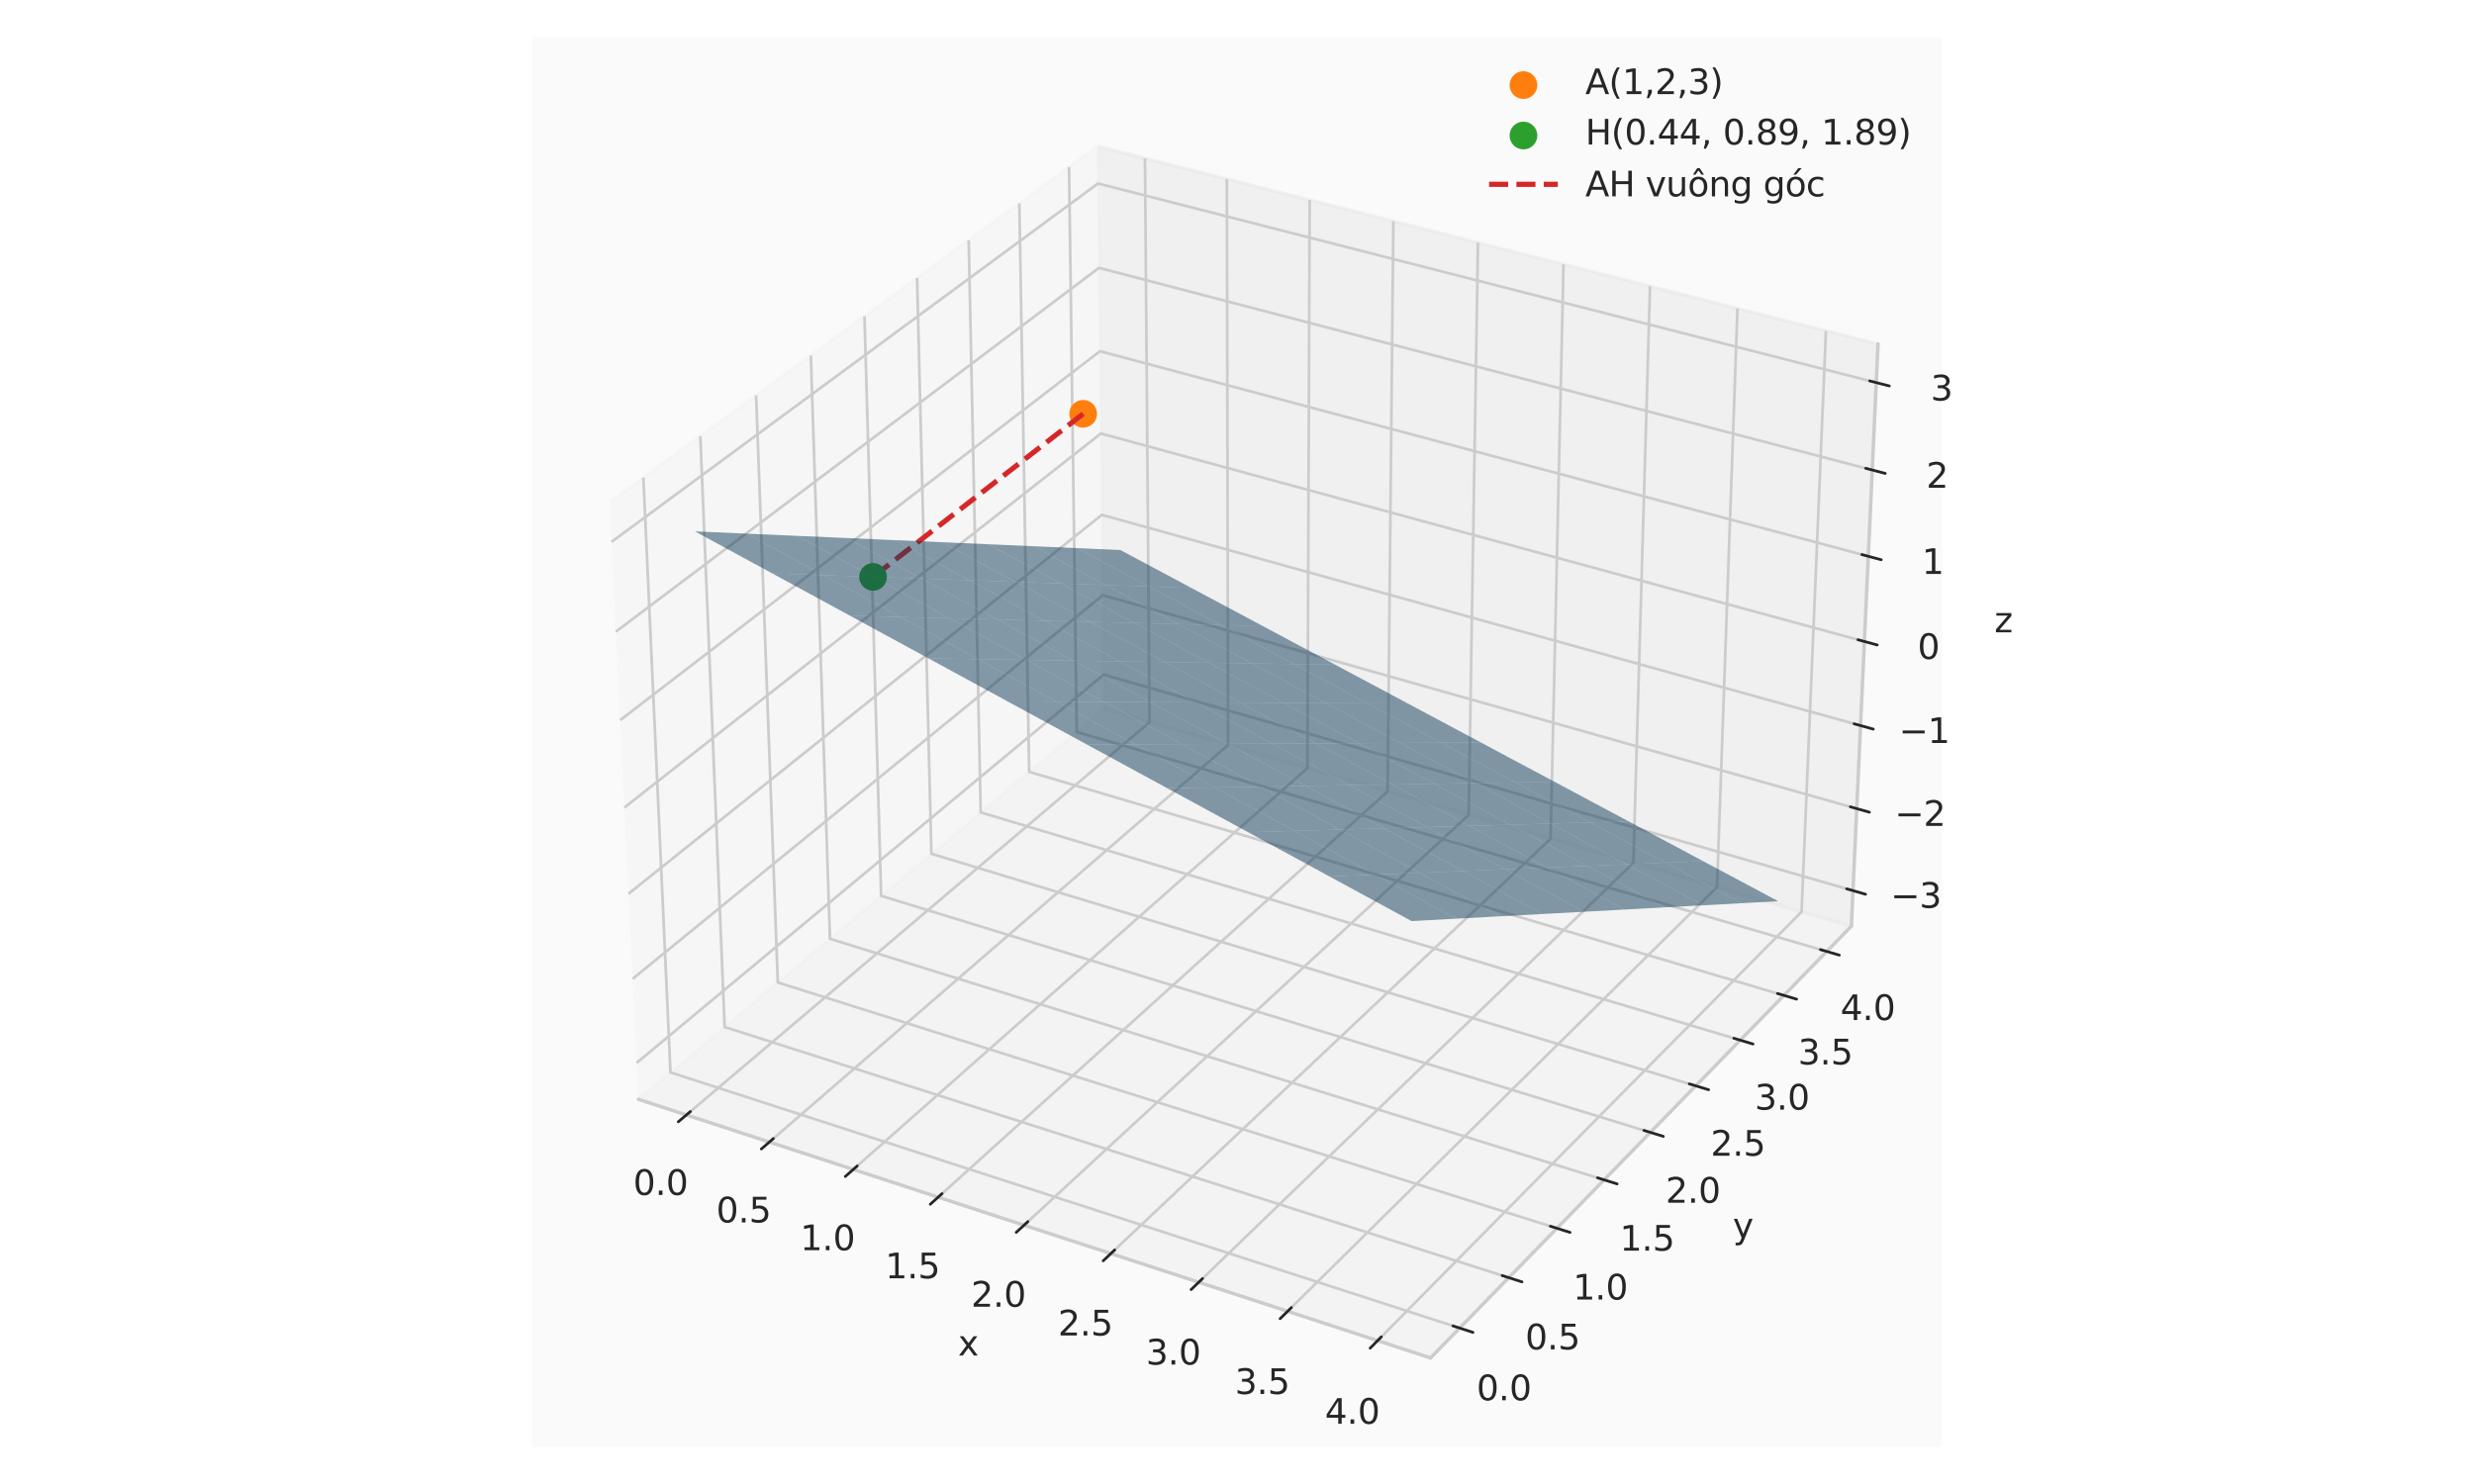 <?xml version="1.0" encoding="utf-8" standalone="no"?>
<!DOCTYPE svg PUBLIC "-//W3C//DTD SVG 1.1//EN"
  "http://www.w3.org/Graphics/SVG/1.1/DTD/svg11.dtd">
<svg xmlns:xlink="http://www.w3.org/1999/xlink" width="720pt" height="432pt" viewBox="0 0 720 432" xmlns="http://www.w3.org/2000/svg" version="1.1">
 <defs>
  <style type="text/css">*{stroke-linejoin: round; stroke-linecap: butt}</style>
 </defs>
 <g id="figure_1">
  <g id="patch_1">
   <path d="M 0 432 
L 720 432 
L 720 0 
L 0 0 
z
" style="fill: #ffffff"/>
  </g>
  <g id="patch_2">
   <path d="M 154.8 421.2 
L 565.2 421.2 
L 565.2 10.8 
L 154.8 10.8 
z
" style="fill: #fafafa"/>
  </g>
  <g id="pane3d_1">
   <g id="patch_3">
    <path d="M 185.788 320.009 
L 321.316 206.407 
L 319.432 42.573 
L 177.418 146.207 
" style="fill: #f2f2f2; opacity: 0.5; stroke: #f2f2f2; stroke-linejoin: miter"/>
   </g>
  </g>
  <g id="pane3d_2">
   <g id="patch_4">
    <path d="M 321.316 206.407 
L 538.789 269.618 
L 546.55 100.14 
L 319.432 42.573 
" style="fill: #e6e6e6; opacity: 0.5; stroke: #e6e6e6; stroke-linejoin: miter"/>
   </g>
  </g>
  <g id="pane3d_3">
   <g id="patch_5">
    <path d="M 185.788 320.009 
L 416.32 395.3 
L 538.789 269.618 
L 321.316 206.407 
" style="fill: #ececec; opacity: 0.5; stroke: #ececec; stroke-linejoin: miter"/>
   </g>
  </g>
  <g id="grid3d_1">
   <g id="Line3DCollection_1">
    <path d="M 199.75 324.569 
L 334.542 210.251 
L 333.217 46.067 
" style="fill: none; stroke: #cccccc; stroke-width: 0.8"/>
    <path d="M 223.9 332.456 
L 357.401 216.895 
L 357.051 52.108 
" style="fill: none; stroke: #cccccc; stroke-width: 0.8"/>
    <path d="M 248.324 340.433 
L 380.499 223.609 
L 381.145 58.215 
" style="fill: none; stroke: #cccccc; stroke-width: 0.8"/>
    <path d="M 273.028 348.501 
L 403.839 230.393 
L 405.502 64.389 
" style="fill: none; stroke: #cccccc; stroke-width: 0.8"/>
    <path d="M 298.015 356.662 
L 427.425 237.249 
L 430.128 70.631 
" style="fill: none; stroke: #cccccc; stroke-width: 0.8"/>
    <path d="M 323.292 364.917 
L 451.262 244.177 
L 455.025 76.942 
" style="fill: none; stroke: #cccccc; stroke-width: 0.8"/>
    <path d="M 348.863 373.269 
L 475.352 251.179 
L 480.2 83.323 
" style="fill: none; stroke: #cccccc; stroke-width: 0.8"/>
    <path d="M 374.734 381.718 
L 499.7 258.256 
L 505.656 89.775 
" style="fill: none; stroke: #cccccc; stroke-width: 0.8"/>
    <path d="M 400.909 390.267 
L 524.31 265.409 
L 531.399 96.3 
" style="fill: none; stroke: #cccccc; stroke-width: 0.8"/>
   </g>
  </g>
  <g id="grid3d_2">
   <g id="Line3DCollection_2">
    <path d="M 187.239 139.041 
L 195.127 312.18 
L 424.794 386.604 
" style="fill: none; stroke: #cccccc; stroke-width: 0.8"/>
    <path d="M 203.808 126.95 
L 210.894 298.964 
L 439.089 371.934 
" style="fill: none; stroke: #cccccc; stroke-width: 0.8"/>
    <path d="M 220.048 115.098 
L 226.363 285.998 
L 453.099 357.556 
" style="fill: none; stroke: #cccccc; stroke-width: 0.8"/>
    <path d="M 235.971 103.478 
L 241.542 273.275 
L 466.833 343.462 
" style="fill: none; stroke: #cccccc; stroke-width: 0.8"/>
    <path d="M 251.584 92.085 
L 256.438 260.788 
L 480.298 329.644 
" style="fill: none; stroke: #cccccc; stroke-width: 0.8"/>
    <path d="M 266.897 80.91 
L 271.06 248.532 
L 493.502 316.093 
" style="fill: none; stroke: #cccccc; stroke-width: 0.8"/>
    <path d="M 281.918 69.948 
L 285.416 236.499 
L 506.453 302.802 
" style="fill: none; stroke: #cccccc; stroke-width: 0.8"/>
    <path d="M 296.657 59.193 
L 299.511 224.683 
L 519.158 289.763 
" style="fill: none; stroke: #cccccc; stroke-width: 0.8"/>
    <path d="M 311.119 48.639 
L 313.354 213.08 
L 531.625 276.97 
" style="fill: none; stroke: #cccccc; stroke-width: 0.8"/>
   </g>
  </g>
  <g id="grid3d_3">
   <g id="Line3DCollection_3">
    <path d="M 539.263 259.267 
L 321.2 196.381 
L 185.278 309.41 
" style="fill: none; stroke: #cccccc; stroke-width: 0.8"/>
    <path d="M 540.356 235.394 
L 320.934 173.267 
L 184.1 284.959 
" style="fill: none; stroke: #cccccc; stroke-width: 0.8"/>
    <path d="M 541.463 211.219 
L 320.665 149.874 
L 182.907 260.186 
" style="fill: none; stroke: #cccccc; stroke-width: 0.8"/>
    <path d="M 542.584 186.735 
L 320.393 126.198 
L 181.698 235.085 
" style="fill: none; stroke: #cccccc; stroke-width: 0.8"/>
    <path d="M 543.72 161.938 
L 320.118 102.232 
L 180.474 209.65 
" style="fill: none; stroke: #cccccc; stroke-width: 0.8"/>
    <path d="M 544.87 136.82 
L 319.839 77.973 
L 179.232 183.873 
" style="fill: none; stroke: #cccccc; stroke-width: 0.8"/>
    <path d="M 546.035 111.376 
L 319.556 53.413 
L 177.974 157.748 
" style="fill: none; stroke: #cccccc; stroke-width: 0.8"/>
   </g>
  </g>
  <g id="axis3d_1">
   <g id="line2d_1">
    <path d="M 185.788 320.009 
L 416.32 395.3 
" style="fill: none; stroke: #cccccc; stroke-linecap: round"/>
   </g>
   <g id="xtick_1">
    <g id="line2d_2">
     <path d="M 365.546 210.454 
" clip-path="url(#p9b486573c5)" style="fill: none; stroke: #cccccc; stroke-width: 0.8; stroke-linecap: round"/>
    </g>
    <g id="line2d_3">
     <path d="M 200.924 323.573 
L 197.398 326.564 
" style="fill: none; stroke: #262626; stroke-width: 0.8; stroke-linecap: round"/>
    </g>
    <g id="text_1">
     <!-- 0.0 -->
     <g style="fill: #262626" transform="translate(184.279 347.857) scale(0.1 -0.1)">
      <defs>
       <path id="DejaVuSans-30" d="M 2034 4250 
Q 1547 4250 1301 3770 
Q 1056 3291 1056 2328 
Q 1056 1369 1301 889 
Q 1547 409 2034 409 
Q 2525 409 2770 889 
Q 3016 1369 3016 2328 
Q 3016 3291 2770 3770 
Q 2525 4250 2034 4250 
z
M 2034 4750 
Q 2819 4750 3233 4129 
Q 3647 3509 3647 2328 
Q 3647 1150 3233 529 
Q 2819 -91 2034 -91 
Q 1250 -91 836 529 
Q 422 1150 422 2328 
Q 422 3509 836 4129 
Q 1250 4750 2034 4750 
z
" transform="scale(0.016)"/>
       <path id="DejaVuSans-2e" d="M 684 794 
L 1344 794 
L 1344 0 
L 684 0 
L 684 794 
z
" transform="scale(0.016)"/>
      </defs>
      <use xlink:href="#DejaVuSans-30"/>
      <use xlink:href="#DejaVuSans-2e" transform="translate(63.623 0)"/>
      <use xlink:href="#DejaVuSans-30" transform="translate(95.41 0)"/>
     </g>
    </g>
   </g>
   <g id="xtick_2">
    <g id="line2d_4">
     <path d="M 365.546 210.454 
" clip-path="url(#p9b486573c5)" style="fill: none; stroke: #cccccc; stroke-width: 0.8; stroke-linecap: round"/>
    </g>
    <g id="line2d_5">
     <path d="M 225.063 331.449 
L 221.569 334.474 
" style="fill: none; stroke: #262626; stroke-width: 0.8; stroke-linecap: round"/>
    </g>
    <g id="text_2">
     <!-- 0.5 -->
     <g style="fill: #262626" transform="translate(208.445 355.852) scale(0.1 -0.1)">
      <defs>
       <path id="DejaVuSans-35" d="M 691 4666 
L 3169 4666 
L 3169 4134 
L 1269 4134 
L 1269 2991 
Q 1406 3038 1543 3061 
Q 1681 3084 1819 3084 
Q 2600 3084 3056 2656 
Q 3513 2228 3513 1497 
Q 3513 744 3044 326 
Q 2575 -91 1722 -91 
Q 1428 -91 1123 -41 
Q 819 9 494 109 
L 494 744 
Q 775 591 1075 516 
Q 1375 441 1709 441 
Q 2250 441 2565 725 
Q 2881 1009 2881 1497 
Q 2881 1984 2565 2268 
Q 2250 2553 1709 2553 
Q 1456 2553 1204 2497 
Q 953 2441 691 2322 
L 691 4666 
z
" transform="scale(0.016)"/>
      </defs>
      <use xlink:href="#DejaVuSans-30"/>
      <use xlink:href="#DejaVuSans-2e" transform="translate(63.623 0)"/>
      <use xlink:href="#DejaVuSans-35" transform="translate(95.41 0)"/>
     </g>
    </g>
   </g>
   <g id="xtick_3">
    <g id="line2d_6">
     <path d="M 365.546 210.454 
" clip-path="url(#p9b486573c5)" style="fill: none; stroke: #cccccc; stroke-width: 0.8; stroke-linecap: round"/>
    </g>
    <g id="line2d_7">
     <path d="M 249.476 339.415 
L 246.015 342.474 
" style="fill: none; stroke: #262626; stroke-width: 0.8; stroke-linecap: round"/>
    </g>
    <g id="text_3">
     <!-- 1.0 -->
     <g style="fill: #262626" transform="translate(232.886 363.939) scale(0.1 -0.1)">
      <defs>
       <path id="DejaVuSans-31" d="M 794 531 
L 1825 531 
L 1825 4091 
L 703 3866 
L 703 4441 
L 1819 4666 
L 2450 4666 
L 2450 531 
L 3481 531 
L 3481 0 
L 794 0 
L 794 531 
z
" transform="scale(0.016)"/>
      </defs>
      <use xlink:href="#DejaVuSans-31"/>
      <use xlink:href="#DejaVuSans-2e" transform="translate(63.623 0)"/>
      <use xlink:href="#DejaVuSans-30" transform="translate(95.41 0)"/>
     </g>
    </g>
   </g>
   <g id="xtick_4">
    <g id="line2d_8">
     <path d="M 365.546 210.454 
" clip-path="url(#p9b486573c5)" style="fill: none; stroke: #cccccc; stroke-width: 0.8; stroke-linecap: round"/>
    </g>
    <g id="line2d_9">
     <path d="M 274.168 347.471 
L 270.741 350.565 
" style="fill: none; stroke: #262626; stroke-width: 0.8; stroke-linecap: round"/>
    </g>
    <g id="text_4">
     <!-- 1.5 -->
     <g style="fill: #262626" transform="translate(257.607 372.118) scale(0.1 -0.1)">
      <use xlink:href="#DejaVuSans-31"/>
      <use xlink:href="#DejaVuSans-2e" transform="translate(63.623 0)"/>
      <use xlink:href="#DejaVuSans-35" transform="translate(95.41 0)"/>
     </g>
    </g>
   </g>
   <g id="xtick_5">
    <g id="line2d_10">
     <path d="M 365.546 210.454 
" clip-path="url(#p9b486573c5)" style="fill: none; stroke: #cccccc; stroke-width: 0.8; stroke-linecap: round"/>
    </g>
    <g id="line2d_11">
     <path d="M 299.144 355.62 
L 295.752 358.75 
" style="fill: none; stroke: #262626; stroke-width: 0.8; stroke-linecap: round"/>
    </g>
    <g id="text_5">
     <!-- 2.0 -->
     <g style="fill: #262626" transform="translate(282.613 380.392) scale(0.1 -0.1)">
      <defs>
       <path id="DejaVuSans-32" d="M 1228 531 
L 3431 531 
L 3431 0 
L 469 0 
L 469 531 
Q 828 903 1448 1529 
Q 2069 2156 2228 2338 
Q 2531 2678 2651 2914 
Q 2772 3150 2772 3378 
Q 2772 3750 2511 3984 
Q 2250 4219 1831 4219 
Q 1534 4219 1204 4116 
Q 875 4013 500 3803 
L 500 4441 
Q 881 4594 1212 4672 
Q 1544 4750 1819 4750 
Q 2544 4750 2975 4387 
Q 3406 4025 3406 3419 
Q 3406 3131 3298 2873 
Q 3191 2616 2906 2266 
Q 2828 2175 2409 1742 
Q 1991 1309 1228 531 
z
" transform="scale(0.016)"/>
      </defs>
      <use xlink:href="#DejaVuSans-32"/>
      <use xlink:href="#DejaVuSans-2e" transform="translate(63.623 0)"/>
      <use xlink:href="#DejaVuSans-30" transform="translate(95.41 0)"/>
     </g>
    </g>
   </g>
   <g id="xtick_6">
    <g id="line2d_12">
     <path d="M 365.546 210.454 
" clip-path="url(#p9b486573c5)" style="fill: none; stroke: #cccccc; stroke-width: 0.8; stroke-linecap: round"/>
    </g>
    <g id="line2d_13">
     <path d="M 324.409 363.864 
L 321.053 367.03 
" style="fill: none; stroke: #262626; stroke-width: 0.8; stroke-linecap: round"/>
    </g>
    <g id="text_6">
     <!-- 2.5 -->
     <g style="fill: #262626" transform="translate(307.909 388.761) scale(0.1 -0.1)">
      <use xlink:href="#DejaVuSans-32"/>
      <use xlink:href="#DejaVuSans-2e" transform="translate(63.623 0)"/>
      <use xlink:href="#DejaVuSans-35" transform="translate(95.41 0)"/>
     </g>
    </g>
   </g>
   <g id="xtick_7">
    <g id="line2d_14">
     <path d="M 365.546 210.454 
" clip-path="url(#p9b486573c5)" style="fill: none; stroke: #cccccc; stroke-width: 0.8; stroke-linecap: round"/>
    </g>
    <g id="line2d_15">
     <path d="M 349.968 372.203 
L 346.649 375.406 
" style="fill: none; stroke: #262626; stroke-width: 0.8; stroke-linecap: round"/>
    </g>
    <g id="text_7">
     <!-- 3.0 -->
     <g style="fill: #262626" transform="translate(333.501 397.228) scale(0.1 -0.1)">
      <defs>
       <path id="DejaVuSans-33" d="M 2597 2516 
Q 3050 2419 3304 2112 
Q 3559 1806 3559 1356 
Q 3559 666 3084 287 
Q 2609 -91 1734 -91 
Q 1441 -91 1130 -33 
Q 819 25 488 141 
L 488 750 
Q 750 597 1062 519 
Q 1375 441 1716 441 
Q 2309 441 2620 675 
Q 2931 909 2931 1356 
Q 2931 1769 2642 2001 
Q 2353 2234 1838 2234 
L 1294 2234 
L 1294 2753 
L 1863 2753 
Q 2328 2753 2575 2939 
Q 2822 3125 2822 3475 
Q 2822 3834 2567 4026 
Q 2313 4219 1838 4219 
Q 1578 4219 1281 4162 
Q 984 4106 628 3988 
L 628 4550 
Q 988 4650 1302 4700 
Q 1616 4750 1894 4750 
Q 2613 4750 3031 4423 
Q 3450 4097 3450 3541 
Q 3450 3153 3228 2886 
Q 3006 2619 2597 2516 
z
" transform="scale(0.016)"/>
      </defs>
      <use xlink:href="#DejaVuSans-33"/>
      <use xlink:href="#DejaVuSans-2e" transform="translate(63.623 0)"/>
      <use xlink:href="#DejaVuSans-30" transform="translate(95.41 0)"/>
     </g>
    </g>
   </g>
   <g id="xtick_8">
    <g id="line2d_16">
     <path d="M 365.546 210.454 
" clip-path="url(#p9b486573c5)" style="fill: none; stroke: #cccccc; stroke-width: 0.8; stroke-linecap: round"/>
    </g>
    <g id="line2d_17">
     <path d="M 375.826 380.639 
L 372.545 383.88 
" style="fill: none; stroke: #262626; stroke-width: 0.8; stroke-linecap: round"/>
    </g>
    <g id="text_8">
     <!-- 3.5 -->
     <g style="fill: #262626" transform="translate(359.393 405.794) scale(0.1 -0.1)">
      <use xlink:href="#DejaVuSans-33"/>
      <use xlink:href="#DejaVuSans-2e" transform="translate(63.623 0)"/>
      <use xlink:href="#DejaVuSans-35" transform="translate(95.41 0)"/>
     </g>
    </g>
   </g>
   <g id="xtick_9">
    <g id="line2d_18">
     <path d="M 365.546 210.454 
" clip-path="url(#p9b486573c5)" style="fill: none; stroke: #cccccc; stroke-width: 0.8; stroke-linecap: round"/>
    </g>
    <g id="line2d_19">
     <path d="M 401.987 389.176 
L 398.747 392.455 
" style="fill: none; stroke: #262626; stroke-width: 0.8; stroke-linecap: round"/>
    </g>
    <g id="text_9">
     <!-- 4.0 -->
     <g style="fill: #262626" transform="translate(385.59 414.462) scale(0.1 -0.1)">
      <defs>
       <path id="DejaVuSans-34" d="M 2419 4116 
L 825 1625 
L 2419 1625 
L 2419 4116 
z
M 2253 4666 
L 3047 4666 
L 3047 1625 
L 3713 1625 
L 3713 1100 
L 3047 1100 
L 3047 0 
L 2419 0 
L 2419 1100 
L 313 1100 
L 313 1709 
L 2253 4666 
z
" transform="scale(0.016)"/>
      </defs>
      <use xlink:href="#DejaVuSans-34"/>
      <use xlink:href="#DejaVuSans-2e" transform="translate(63.623 0)"/>
      <use xlink:href="#DejaVuSans-30" transform="translate(95.41 0)"/>
     </g>
    </g>
   </g>
   <g id="text_10">
    <!-- x -->
    <g style="fill: #262626" transform="translate(278.812 394.591) scale(0.1 -0.1)">
     <defs>
      <path id="DejaVuSans-78" d="M 3513 3500 
L 2247 1797 
L 3578 0 
L 2900 0 
L 1881 1375 
L 863 0 
L 184 0 
L 1544 1831 
L 300 3500 
L 978 3500 
L 1906 2253 
L 2834 3500 
L 3513 3500 
z
" transform="scale(0.016)"/>
     </defs>
     <use xlink:href="#DejaVuSans-78"/>
    </g>
   </g>
  </g>
  <g id="axis3d_2">
   <g id="line2d_20">
    <path d="M 538.789 269.618 
L 416.32 395.3 
" style="fill: none; stroke: #cccccc; stroke-linecap: round"/>
   </g>
   <g id="xtick_10">
    <g id="line2d_21">
     <path d="M 365.546 210.454 
" clip-path="url(#p9b486573c5)" style="fill: none; stroke: #cccccc; stroke-width: 0.8; stroke-linecap: round"/>
    </g>
    <g id="line2d_22">
     <path d="M 422.859 385.977 
L 428.67 387.86 
" style="fill: none; stroke: #262626; stroke-width: 0.8; stroke-linecap: round"/>
    </g>
    <g id="text_11">
     <!-- 0.0 -->
     <g style="fill: #262626" transform="translate(429.721 407.623) scale(0.1 -0.1)">
      <use xlink:href="#DejaVuSans-30"/>
      <use xlink:href="#DejaVuSans-2e" transform="translate(63.623 0)"/>
      <use xlink:href="#DejaVuSans-30" transform="translate(95.41 0)"/>
     </g>
    </g>
   </g>
   <g id="xtick_11">
    <g id="line2d_23">
     <path d="M 365.546 210.454 
" clip-path="url(#p9b486573c5)" style="fill: none; stroke: #cccccc; stroke-width: 0.8; stroke-linecap: round"/>
    </g>
    <g id="line2d_24">
     <path d="M 437.167 371.319 
L 442.938 373.165 
" style="fill: none; stroke: #262626; stroke-width: 0.8; stroke-linecap: round"/>
    </g>
    <g id="text_12">
     <!-- 0.5 -->
     <g style="fill: #262626" transform="translate(443.891 392.812) scale(0.1 -0.1)">
      <use xlink:href="#DejaVuSans-30"/>
      <use xlink:href="#DejaVuSans-2e" transform="translate(63.623 0)"/>
      <use xlink:href="#DejaVuSans-35" transform="translate(95.41 0)"/>
     </g>
    </g>
   </g>
   <g id="xtick_12">
    <g id="line2d_25">
     <path d="M 365.546 210.454 
" clip-path="url(#p9b486573c5)" style="fill: none; stroke: #cccccc; stroke-width: 0.8; stroke-linecap: round"/>
    </g>
    <g id="line2d_26">
     <path d="M 451.19 356.954 
L 456.922 358.762 
" style="fill: none; stroke: #262626; stroke-width: 0.8; stroke-linecap: round"/>
    </g>
    <g id="text_13">
     <!-- 1.0 -->
     <g style="fill: #262626" transform="translate(457.78 378.296) scale(0.1 -0.1)">
      <use xlink:href="#DejaVuSans-31"/>
      <use xlink:href="#DejaVuSans-2e" transform="translate(63.623 0)"/>
      <use xlink:href="#DejaVuSans-30" transform="translate(95.41 0)"/>
     </g>
    </g>
   </g>
   <g id="xtick_13">
    <g id="line2d_27">
     <path d="M 365.546 210.454 
" clip-path="url(#p9b486573c5)" style="fill: none; stroke: #cccccc; stroke-width: 0.8; stroke-linecap: round"/>
    </g>
    <g id="line2d_28">
     <path d="M 464.937 342.872 
L 470.629 344.645 
" style="fill: none; stroke: #262626; stroke-width: 0.8; stroke-linecap: round"/>
    </g>
    <g id="text_14">
     <!-- 1.5 -->
     <g style="fill: #262626" transform="translate(471.393 364.067) scale(0.1 -0.1)">
      <use xlink:href="#DejaVuSans-31"/>
      <use xlink:href="#DejaVuSans-2e" transform="translate(63.623 0)"/>
      <use xlink:href="#DejaVuSans-35" transform="translate(95.41 0)"/>
     </g>
    </g>
   </g>
   <g id="xtick_14">
    <g id="line2d_29">
     <path d="M 365.546 210.454 
" clip-path="url(#p9b486573c5)" style="fill: none; stroke: #cccccc; stroke-width: 0.8; stroke-linecap: round"/>
    </g>
    <g id="line2d_30">
     <path d="M 478.415 329.065 
L 484.068 330.803 
" style="fill: none; stroke: #262626; stroke-width: 0.8; stroke-linecap: round"/>
    </g>
    <g id="text_15">
     <!-- 2.0 -->
     <g style="fill: #262626" transform="translate(484.741 350.117) scale(0.1 -0.1)">
      <use xlink:href="#DejaVuSans-32"/>
      <use xlink:href="#DejaVuSans-2e" transform="translate(63.623 0)"/>
      <use xlink:href="#DejaVuSans-30" transform="translate(95.41 0)"/>
     </g>
    </g>
   </g>
   <g id="xtick_15">
    <g id="line2d_31">
     <path d="M 365.546 210.454 
" clip-path="url(#p9b486573c5)" style="fill: none; stroke: #cccccc; stroke-width: 0.8; stroke-linecap: round"/>
    </g>
    <g id="line2d_32">
     <path d="M 491.632 315.525 
L 497.246 317.23 
" style="fill: none; stroke: #262626; stroke-width: 0.8; stroke-linecap: round"/>
    </g>
    <g id="text_16">
     <!-- 2.5 -->
     <g style="fill: #262626" transform="translate(497.83 336.436) scale(0.1 -0.1)">
      <use xlink:href="#DejaVuSans-32"/>
      <use xlink:href="#DejaVuSans-2e" transform="translate(63.623 0)"/>
      <use xlink:href="#DejaVuSans-35" transform="translate(95.41 0)"/>
     </g>
    </g>
   </g>
   <g id="xtick_16">
    <g id="line2d_33">
     <path d="M 365.546 210.454 
" clip-path="url(#p9b486573c5)" style="fill: none; stroke: #cccccc; stroke-width: 0.8; stroke-linecap: round"/>
    </g>
    <g id="line2d_34">
     <path d="M 504.596 302.245 
L 510.172 303.917 
" style="fill: none; stroke: #262626; stroke-width: 0.8; stroke-linecap: round"/>
    </g>
    <g id="text_17">
     <!-- 3.0 -->
     <g style="fill: #262626" transform="translate(510.668 323.018) scale(0.1 -0.1)">
      <use xlink:href="#DejaVuSans-33"/>
      <use xlink:href="#DejaVuSans-2e" transform="translate(63.623 0)"/>
      <use xlink:href="#DejaVuSans-30" transform="translate(95.41 0)"/>
     </g>
    </g>
   </g>
   <g id="xtick_17">
    <g id="line2d_35">
     <path d="M 365.546 210.454 
" clip-path="url(#p9b486573c5)" style="fill: none; stroke: #cccccc; stroke-width: 0.8; stroke-linecap: round"/>
    </g>
    <g id="line2d_36">
     <path d="M 517.314 289.217 
L 522.852 290.858 
" style="fill: none; stroke: #262626; stroke-width: 0.8; stroke-linecap: round"/>
    </g>
    <g id="text_18">
     <!-- 3.5 -->
     <g style="fill: #262626" transform="translate(523.263 309.855) scale(0.1 -0.1)">
      <use xlink:href="#DejaVuSans-33"/>
      <use xlink:href="#DejaVuSans-2e" transform="translate(63.623 0)"/>
      <use xlink:href="#DejaVuSans-35" transform="translate(95.41 0)"/>
     </g>
    </g>
   </g>
   <g id="xtick_18">
    <g id="line2d_37">
     <path d="M 365.546 210.454 
" clip-path="url(#p9b486573c5)" style="fill: none; stroke: #cccccc; stroke-width: 0.8; stroke-linecap: round"/>
    </g>
    <g id="line2d_38">
     <path d="M 529.792 276.433 
L 535.294 278.044 
" style="fill: none; stroke: #262626; stroke-width: 0.8; stroke-linecap: round"/>
    </g>
    <g id="text_19">
     <!-- 4.0 -->
     <g style="fill: #262626" transform="translate(535.62 296.939) scale(0.1 -0.1)">
      <use xlink:href="#DejaVuSans-34"/>
      <use xlink:href="#DejaVuSans-2e" transform="translate(63.623 0)"/>
      <use xlink:href="#DejaVuSans-30" transform="translate(95.41 0)"/>
     </g>
    </g>
   </g>
   <g id="text_20">
    <!-- y -->
    <g style="fill: #262626" transform="translate(504.296 360.403) scale(0.1 -0.1)">
     <defs>
      <path id="DejaVuSans-79" d="M 2059 -325 
Q 1816 -950 1584 -1140 
Q 1353 -1331 966 -1331 
L 506 -1331 
L 506 -850 
L 844 -850 
Q 1081 -850 1212 -737 
Q 1344 -625 1503 -206 
L 1606 56 
L 191 3500 
L 800 3500 
L 1894 763 
L 2988 3500 
L 3597 3500 
L 2059 -325 
z
" transform="scale(0.016)"/>
     </defs>
     <use xlink:href="#DejaVuSans-79"/>
    </g>
   </g>
  </g>
  <g id="axis3d_3">
   <g id="line2d_39">
    <path d="M 538.789 269.618 
L 546.55 100.14 
" style="fill: none; stroke: #cccccc; stroke-linecap: round"/>
   </g>
   <g id="xtick_19">
    <g id="line2d_40">
     <path d="M 365.546 210.454 
" style="fill: none; stroke: #cccccc; stroke-width: 0.8; stroke-linecap: round"/>
    </g>
    <g id="line2d_41">
     <path d="M 537.432 258.739 
L 542.928 260.324 
" style="fill: none; stroke: #262626; stroke-width: 0.8; stroke-linecap: round"/>
    </g>
    <g id="text_21">
     <!-- −3 -->
     <g style="fill: #262626" transform="translate(550.209 264.271) scale(0.1 -0.1)">
      <defs>
       <path id="DejaVuSans-2212" d="M 678 2272 
L 4684 2272 
L 4684 1741 
L 678 1741 
L 678 2272 
z
" transform="scale(0.016)"/>
      </defs>
      <use xlink:href="#DejaVuSans-2212"/>
      <use xlink:href="#DejaVuSans-33" transform="translate(83.789 0)"/>
     </g>
    </g>
   </g>
   <g id="xtick_20">
    <g id="line2d_42">
     <path d="M 365.546 210.454 
" style="fill: none; stroke: #cccccc; stroke-width: 0.8; stroke-linecap: round"/>
    </g>
    <g id="line2d_43">
     <path d="M 538.514 234.872 
L 544.045 236.439 
" style="fill: none; stroke: #262626; stroke-width: 0.8; stroke-linecap: round"/>
    </g>
    <g id="text_22">
     <!-- −2 -->
     <g style="fill: #262626" transform="translate(551.415 240.428) scale(0.1 -0.1)">
      <use xlink:href="#DejaVuSans-2212"/>
      <use xlink:href="#DejaVuSans-32" transform="translate(83.789 0)"/>
     </g>
    </g>
   </g>
   <g id="xtick_21">
    <g id="line2d_44">
     <path d="M 365.546 210.454 
" style="fill: none; stroke: #cccccc; stroke-width: 0.8; stroke-linecap: round"/>
    </g>
    <g id="line2d_45">
     <path d="M 539.609 210.704 
L 545.176 212.25 
" style="fill: none; stroke: #262626; stroke-width: 0.8; stroke-linecap: round"/>
    </g>
    <g id="text_23">
     <!-- −1 -->
     <g style="fill: #262626" transform="translate(552.636 216.285) scale(0.1 -0.1)">
      <use xlink:href="#DejaVuSans-2212"/>
      <use xlink:href="#DejaVuSans-31" transform="translate(83.789 0)"/>
     </g>
    </g>
   </g>
   <g id="xtick_22">
    <g id="line2d_46">
     <path d="M 365.546 210.454 
" style="fill: none; stroke: #cccccc; stroke-width: 0.8; stroke-linecap: round"/>
    </g>
    <g id="line2d_47">
     <path d="M 540.717 186.227 
L 546.322 187.754 
" style="fill: none; stroke: #262626; stroke-width: 0.8; stroke-linecap: round"/>
    </g>
    <g id="text_24">
     <!-- 0 -->
     <g style="fill: #262626" transform="translate(558.063 191.834) scale(0.1 -0.1)">
      <use xlink:href="#DejaVuSans-30"/>
     </g>
    </g>
   </g>
   <g id="xtick_23">
    <g id="line2d_48">
     <path d="M 365.546 210.454 
" style="fill: none; stroke: #cccccc; stroke-width: 0.8; stroke-linecap: round"/>
    </g>
    <g id="line2d_49">
     <path d="M 541.841 161.436 
L 547.483 162.943 
" style="fill: none; stroke: #262626; stroke-width: 0.8; stroke-linecap: round"/>
    </g>
    <g id="text_25">
     <!-- 1 -->
     <g style="fill: #262626" transform="translate(559.315 167.07) scale(0.1 -0.1)">
      <use xlink:href="#DejaVuSans-31"/>
     </g>
    </g>
   </g>
   <g id="xtick_24">
    <g id="line2d_50">
     <path d="M 365.546 210.454 
" style="fill: none; stroke: #cccccc; stroke-width: 0.8; stroke-linecap: round"/>
    </g>
    <g id="line2d_51">
     <path d="M 542.978 136.326 
L 548.658 137.811 
" style="fill: none; stroke: #262626; stroke-width: 0.8; stroke-linecap: round"/>
    </g>
    <g id="text_26">
     <!-- 2 -->
     <g style="fill: #262626" transform="translate(560.584 141.987) scale(0.1 -0.1)">
      <use xlink:href="#DejaVuSans-32"/>
     </g>
    </g>
   </g>
   <g id="xtick_25">
    <g id="line2d_52">
     <path d="M 365.546 210.454 
" style="fill: none; stroke: #cccccc; stroke-width: 0.8; stroke-linecap: round"/>
    </g>
    <g id="line2d_53">
     <path d="M 544.131 110.889 
L 549.849 112.352 
" style="fill: none; stroke: #262626; stroke-width: 0.8; stroke-linecap: round"/>
    </g>
    <g id="text_27">
     <!-- 3 -->
     <g style="fill: #262626" transform="translate(561.87 116.579) scale(0.1 -0.1)">
      <use xlink:href="#DejaVuSans-33"/>
     </g>
    </g>
   </g>
   <g id="text_28">
    <!-- z -->
    <g style="fill: #262626" transform="translate(580.43 184.073) scale(0.1 -0.1)">
     <defs>
      <path id="DejaVuSans-7a" d="M 353 3500 
L 3084 3500 
L 3084 2975 
L 922 459 
L 3084 459 
L 3084 0 
L 275 0 
L 275 525 
L 2438 3041 
L 353 3041 
L 353 3500 
z
" transform="scale(0.016)"/>
     </defs>
     <use xlink:href="#DejaVuSans-7a"/>
    </g>
   </g>
  </g>
  <g id="axes_1">
   <g id="Path3DCollection_1">
    <defs>
     <path id="mf78a5c4421" d="M 0 3.536 
C 0.938 3.536 1.837 3.163 2.5 2.5 
C 3.163 1.837 3.536 0.938 3.536 0 
C 3.536 -0.938 3.163 -1.837 2.5 -2.5 
C 1.837 -3.163 0.938 -3.536 0 -3.536 
C -0.938 -3.536 -1.837 -3.163 -2.5 -2.5 
C -3.163 -1.837 -3.536 -0.938 -3.536 0 
C -3.536 0.938 -3.163 1.837 -2.5 2.5 
C -1.837 3.163 -0.938 3.536 0 3.536 
z
" style="stroke: #ff7f0e"/>
    </defs>
    <g clip-path="url(#p9b486573c5)">
     <use xlink:href="#mf78a5c4421" x="315.231" y="120.457" style="fill: #ff7f0e; stroke: #ff7f0e"/>
    </g>
   </g>
   <g id="line2d_54">
    <path d="M 315.231 120.457 
L 254.082 167.943 
" clip-path="url(#p9b486573c5)" style="fill: none; stroke-dasharray: 5.55,2.4; stroke-dashoffset: 0; stroke: #d62728; stroke-width: 1.5"/>
   </g>
   <g id="Path3DCollection_2">
    <defs>
     <path id="mcac65631fc" d="M 0 3.536 
C 0.938 3.536 1.837 3.163 2.5 2.5 
C 3.163 1.837 3.536 0.938 3.536 0 
C 3.536 -0.938 3.163 -1.837 2.5 -2.5 
C 1.837 -3.163 0.938 -3.536 0 -3.536 
C -0.938 -3.536 -1.837 -3.163 -2.5 -2.5 
C -3.163 -1.837 -3.536 -0.938 -3.536 0 
C -3.536 0.938 -3.163 1.837 -2.5 2.5 
C -1.837 3.163 -0.938 3.536 0 3.536 
z
" style="stroke: #2ca02c"/>
    </defs>
    <g clip-path="url(#p9b486573c5)">
     <use xlink:href="#mcac65631fc" x="254.082" y="167.943" style="fill: #2ca02c; stroke: #2ca02c"/>
    </g>
   </g>
   <g id="Poly3DCollection_1">
    <path d="M 313.496 159.564 
L 334.385 170.739 
L 346.753 171.17 
L 326.049 160.114 
z
" clip-path="url(#p9b486573c5)" style="fill: #0f3b59; fill-opacity: 0.5"/>
    <path d="M 334.385 170.739 
L 355.416 181.99 
L 367.596 182.3 
L 346.753 171.17 
z
" clip-path="url(#p9b486573c5)" style="fill: #0f3b59; fill-opacity: 0.5"/>
    <path d="M 355.416 181.99 
L 376.59 193.318 
L 388.58 193.505 
L 367.596 182.3 
z
" clip-path="url(#p9b486573c5)" style="fill: #0f3b59; fill-opacity: 0.5"/>
    <path d="M 376.59 193.318 
L 397.908 204.722 
L 409.705 204.785 
L 388.58 193.505 
z
" clip-path="url(#p9b486573c5)" style="fill: #0f3b59; fill-opacity: 0.5"/>
    <path d="M 300.667 159.002 
L 321.743 170.299 
L 334.385 170.739 
L 313.496 159.564 
z
" clip-path="url(#p9b486573c5)" style="fill: #0f3b59; fill-opacity: 0.5"/>
    <path d="M 397.908 204.722 
L 419.372 216.205 
L 430.973 216.142 
L 409.705 204.785 
z
" clip-path="url(#p9b486573c5)" style="fill: #0f3b59; fill-opacity: 0.5"/>
    <path d="M 321.743 170.299 
L 342.965 181.674 
L 355.416 181.99 
L 334.385 170.739 
z
" clip-path="url(#p9b486573c5)" style="fill: #0f3b59; fill-opacity: 0.5"/>
    <path d="M 419.372 216.205 
L 440.983 227.767 
L 452.385 227.576 
L 430.973 216.142 
z
" clip-path="url(#p9b486573c5)" style="fill: #0f3b59; fill-opacity: 0.5"/>
    <path d="M 342.965 181.674 
L 364.332 193.126 
L 376.59 193.318 
L 355.416 181.99 
z
" clip-path="url(#p9b486573c5)" style="fill: #0f3b59; fill-opacity: 0.5"/>
    <path d="M 440.983 227.767 
L 462.744 239.408 
L 473.944 239.088 
L 452.385 227.576 
z
" clip-path="url(#p9b486573c5)" style="fill: #0f3b59; fill-opacity: 0.5"/>
    <path d="M 364.332 193.126 
L 385.846 204.658 
L 397.908 204.722 
L 376.59 193.318 
z
" clip-path="url(#p9b486573c5)" style="fill: #0f3b59; fill-opacity: 0.5"/>
    <path d="M 287.55 158.427 
L 308.818 169.849 
L 321.743 170.299 
L 300.667 159.002 
z
" clip-path="url(#p9b486573c5)" style="fill: #0f3b59; fill-opacity: 0.5"/>
    <path d="M 462.744 239.408 
L 484.655 251.13 
L 495.65 250.679 
L 473.944 239.088 
z
" clip-path="url(#p9b486573c5)" style="fill: #0f3b59; fill-opacity: 0.5"/>
    <path d="M 385.846 204.658 
L 407.51 216.27 
L 419.372 216.205 
L 397.908 204.722 
z
" clip-path="url(#p9b486573c5)" style="fill: #0f3b59; fill-opacity: 0.5"/>
    <path d="M 308.818 169.849 
L 330.233 181.35 
L 342.965 181.674 
L 321.743 170.299 
z
" clip-path="url(#p9b486573c5)" style="fill: #0f3b59; fill-opacity: 0.5"/>
    <path d="M 484.655 251.13 
L 506.718 262.934 
L 517.505 262.349 
L 495.65 250.679 
z
" clip-path="url(#p9b486573c5)" style="fill: #0f3b59; fill-opacity: 0.5"/>
    <path d="M 407.51 216.27 
L 429.324 227.962 
L 440.983 227.767 
L 419.372 216.205 
z
" clip-path="url(#p9b486573c5)" style="fill: #0f3b59; fill-opacity: 0.5"/>
    <path d="M 330.233 181.35 
L 351.797 192.931 
L 364.332 193.126 
L 342.965 181.674 
z
" clip-path="url(#p9b486573c5)" style="fill: #0f3b59; fill-opacity: 0.5"/>
    <path d="M 429.324 227.962 
L 451.29 239.736 
L 462.744 239.408 
L 440.983 227.767 
z
" clip-path="url(#p9b486573c5)" style="fill: #0f3b59; fill-opacity: 0.5"/>
    <path d="M 351.797 192.931 
L 373.512 204.593 
L 385.846 204.658 
L 364.332 193.126 
z
" clip-path="url(#p9b486573c5)" style="fill: #0f3b59; fill-opacity: 0.5"/>
    <path d="M 274.137 157.839 
L 295.599 169.389 
L 308.818 169.849 
L 287.55 158.427 
z
" clip-path="url(#p9b486573c5)" style="fill: #0f3b59; fill-opacity: 0.5"/>
    <path d="M 451.29 239.736 
L 473.41 251.592 
L 484.655 251.13 
L 462.744 239.408 
z
" clip-path="url(#p9b486573c5)" style="fill: #0f3b59; fill-opacity: 0.5"/>
    <path d="M 373.512 204.593 
L 395.378 216.336 
L 407.51 216.27 
L 385.846 204.658 
z
" clip-path="url(#p9b486573c5)" style="fill: #0f3b59; fill-opacity: 0.5"/>
    <path d="M 295.599 169.389 
L 317.212 181.019 
L 330.233 181.35 
L 308.818 169.849 
z
" clip-path="url(#p9b486573c5)" style="fill: #0f3b59; fill-opacity: 0.5"/>
    <path d="M 473.41 251.592 
L 495.685 263.532 
L 506.718 262.934 
L 484.655 251.13 
z
" clip-path="url(#p9b486573c5)" style="fill: #0f3b59; fill-opacity: 0.5"/>
    <path d="M 395.378 216.336 
L 417.398 228.162 
L 429.324 227.962 
L 407.51 216.27 
z
" clip-path="url(#p9b486573c5)" style="fill: #0f3b59; fill-opacity: 0.5"/>
    <path d="M 317.212 181.019 
L 338.976 192.731 
L 351.797 192.931 
L 330.233 181.35 
z
" clip-path="url(#p9b486573c5)" style="fill: #0f3b59; fill-opacity: 0.5"/>
    <path d="M 417.398 228.162 
L 439.574 240.071 
L 451.29 239.736 
L 429.324 227.962 
z
" clip-path="url(#p9b486573c5)" style="fill: #0f3b59; fill-opacity: 0.5"/>
    <path d="M 338.976 192.731 
L 360.894 204.525 
L 373.512 204.593 
L 351.797 192.931 
z
" clip-path="url(#p9b486573c5)" style="fill: #0f3b59; fill-opacity: 0.5"/>
    <path d="M 260.418 157.238 
L 282.078 168.918 
L 295.599 169.389 
L 274.137 157.839 
z
" clip-path="url(#p9b486573c5)" style="fill: #0f3b59; fill-opacity: 0.5"/>
    <path d="M 439.574 240.071 
L 461.906 252.065 
L 473.41 251.592 
L 451.29 239.736 
z
" clip-path="url(#p9b486573c5)" style="fill: #0f3b59; fill-opacity: 0.5"/>
    <path d="M 360.894 204.525 
L 382.968 216.404 
L 395.378 216.336 
L 373.512 204.593 
z
" clip-path="url(#p9b486573c5)" style="fill: #0f3b59; fill-opacity: 0.5"/>
    <path d="M 282.078 168.918 
L 303.891 180.68 
L 317.212 181.019 
L 295.599 169.389 
z
" clip-path="url(#p9b486573c5)" style="fill: #0f3b59; fill-opacity: 0.5"/>
    <path d="M 461.906 252.065 
L 484.397 264.144 
L 495.685 263.532 
L 473.41 251.592 
z
" clip-path="url(#p9b486573c5)" style="fill: #0f3b59; fill-opacity: 0.5"/>
    <path d="M 382.968 216.404 
L 405.198 228.366 
L 417.398 228.162 
L 395.378 216.336 
z
" clip-path="url(#p9b486573c5)" style="fill: #0f3b59; fill-opacity: 0.5"/>
    <path d="M 303.891 180.68 
L 325.859 192.526 
L 338.976 192.731 
L 317.212 181.019 
z
" clip-path="url(#p9b486573c5)" style="fill: #0f3b59; fill-opacity: 0.5"/>
    <path d="M 405.198 228.366 
L 427.587 240.414 
L 439.574 240.071 
L 417.398 228.162 
z
" clip-path="url(#p9b486573c5)" style="fill: #0f3b59; fill-opacity: 0.5"/>
    <path d="M 325.859 192.526 
L 347.985 204.457 
L 360.894 204.525 
L 338.976 192.731 
z
" clip-path="url(#p9b486573c5)" style="fill: #0f3b59; fill-opacity: 0.5"/>
    <path d="M 246.381 156.623 
L 268.242 168.436 
L 282.078 168.918 
L 260.418 157.238 
z
" clip-path="url(#p9b486573c5)" style="fill: #0f3b59; fill-opacity: 0.5"/>
    <path d="M 427.587 240.414 
L 450.136 252.549 
L 461.906 252.065 
L 439.574 240.071 
z
" clip-path="url(#p9b486573c5)" style="fill: #0f3b59; fill-opacity: 0.5"/>
    <path d="M 347.985 204.457 
L 370.268 216.473 
L 382.968 216.404 
L 360.894 204.525 
z
" clip-path="url(#p9b486573c5)" style="fill: #0f3b59; fill-opacity: 0.5"/>
    <path d="M 268.242 168.436 
L 290.26 180.333 
L 303.891 180.68 
L 282.078 168.918 
z
" clip-path="url(#p9b486573c5)" style="fill: #0f3b59; fill-opacity: 0.5"/>
    <path d="M 450.136 252.549 
L 472.847 264.77 
L 484.397 264.144 
L 461.906 252.065 
z
" clip-path="url(#p9b486573c5)" style="fill: #0f3b59; fill-opacity: 0.5"/>
    <path d="M 370.268 216.473 
L 392.712 228.575 
L 405.198 228.366 
L 382.968 216.404 
z
" clip-path="url(#p9b486573c5)" style="fill: #0f3b59; fill-opacity: 0.5"/>
    <path d="M 290.26 180.333 
L 312.436 192.317 
L 325.859 192.526 
L 303.891 180.68 
z
" clip-path="url(#p9b486573c5)" style="fill: #0f3b59; fill-opacity: 0.5"/>
    <path d="M 392.712 228.575 
L 415.319 240.765 
L 427.587 240.414 
L 405.198 228.366 
z
" clip-path="url(#p9b486573c5)" style="fill: #0f3b59; fill-opacity: 0.5"/>
    <path d="M 312.436 192.317 
L 334.772 204.386 
L 347.985 204.457 
L 325.859 192.526 
z
" clip-path="url(#p9b486573c5)" style="fill: #0f3b59; fill-opacity: 0.5"/>
    <path d="M 232.016 155.993 
L 254.082 167.943 
L 268.242 168.436 
L 246.381 156.623 
z
" clip-path="url(#p9b486573c5)" style="fill: #0f3b59; fill-opacity: 0.5"/>
    <path d="M 415.319 240.765 
L 438.088 253.044 
L 450.136 252.549 
L 427.587 240.414 
z
" clip-path="url(#p9b486573c5)" style="fill: #0f3b59; fill-opacity: 0.5"/>
    <path d="M 334.772 204.386 
L 357.27 216.544 
L 370.268 216.473 
L 347.985 204.457 
z
" clip-path="url(#p9b486573c5)" style="fill: #0f3b59; fill-opacity: 0.5"/>
    <path d="M 254.082 167.943 
L 276.307 179.979 
L 290.26 180.333 
L 268.242 168.436 
z
" clip-path="url(#p9b486573c5)" style="fill: #0f3b59; fill-opacity: 0.5"/>
    <path d="M 438.088 253.044 
L 461.024 265.411 
L 472.847 264.77 
L 450.136 252.549 
z
" clip-path="url(#p9b486573c5)" style="fill: #0f3b59; fill-opacity: 0.5"/>
    <path d="M 357.27 216.544 
L 379.932 228.789 
L 392.712 228.575 
L 370.268 216.473 
z
" clip-path="url(#p9b486573c5)" style="fill: #0f3b59; fill-opacity: 0.5"/>
    <path d="M 276.307 179.979 
L 298.695 192.102 
L 312.436 192.317 
L 290.26 180.333 
z
" clip-path="url(#p9b486573c5)" style="fill: #0f3b59; fill-opacity: 0.5"/>
    <path d="M 379.932 228.789 
L 402.759 241.125 
L 415.319 240.765 
L 392.712 228.575 
z
" clip-path="url(#p9b486573c5)" style="fill: #0f3b59; fill-opacity: 0.5"/>
    <path d="M 298.695 192.102 
L 321.246 204.314 
L 334.772 204.386 
L 312.436 192.317 
z
" clip-path="url(#p9b486573c5)" style="fill: #0f3b59; fill-opacity: 0.5"/>
    <path d="M 217.312 155.349 
L 239.585 167.438 
L 254.082 167.943 
L 232.016 155.993 
z
" clip-path="url(#p9b486573c5)" style="fill: #0f3b59; fill-opacity: 0.5"/>
    <path d="M 402.759 241.125 
L 425.754 253.55 
L 438.088 253.044 
L 415.319 240.765 
z
" clip-path="url(#p9b486573c5)" style="fill: #0f3b59; fill-opacity: 0.5"/>
    <path d="M 321.246 204.314 
L 343.962 216.616 
L 357.27 216.544 
L 334.772 204.386 
z
" clip-path="url(#p9b486573c5)" style="fill: #0f3b59; fill-opacity: 0.5"/>
    <path d="M 239.585 167.438 
L 262.023 179.615 
L 276.307 179.979 
L 254.082 167.943 
z
" clip-path="url(#p9b486573c5)" style="fill: #0f3b59; fill-opacity: 0.5"/>
    <path d="M 425.754 253.55 
L 448.918 266.067 
L 461.024 265.411 
L 438.088 253.044 
z
" clip-path="url(#p9b486573c5)" style="fill: #0f3b59; fill-opacity: 0.5"/>
    <path d="M 343.962 216.616 
L 366.846 229.009 
L 379.932 228.789 
L 357.27 216.544 
z
" clip-path="url(#p9b486573c5)" style="fill: #0f3b59; fill-opacity: 0.5"/>
    <path d="M 262.023 179.615 
L 284.625 191.883 
L 298.695 192.102 
L 276.307 179.979 
z
" clip-path="url(#p9b486573c5)" style="fill: #0f3b59; fill-opacity: 0.5"/>
    <path d="M 366.846 229.009 
L 389.899 241.493 
L 402.759 241.125 
L 379.932 228.789 
z
" clip-path="url(#p9b486573c5)" style="fill: #0f3b59; fill-opacity: 0.5"/>
    <path d="M 284.625 191.883 
L 307.395 204.241 
L 321.246 204.314 
L 298.695 192.102 
z
" clip-path="url(#p9b486573c5)" style="fill: #0f3b59; fill-opacity: 0.5"/>
    <path d="M 202.255 154.689 
L 224.74 166.921 
L 239.585 167.438 
L 217.312 155.349 
z
" clip-path="url(#p9b486573c5)" style="fill: #0f3b59; fill-opacity: 0.5"/>
    <path d="M 389.899 241.493 
L 413.123 254.069 
L 425.754 253.55 
L 402.759 241.125 
z
" clip-path="url(#p9b486573c5)" style="fill: #0f3b59; fill-opacity: 0.5"/>
    <path d="M 307.395 204.241 
L 330.334 216.69 
L 343.962 216.616 
L 321.246 204.314 
z
" clip-path="url(#p9b486573c5)" style="fill: #0f3b59; fill-opacity: 0.5"/>
    <path d="M 224.74 166.921 
L 247.393 179.243 
L 262.023 179.615 
L 239.585 167.438 
z
" clip-path="url(#p9b486573c5)" style="fill: #0f3b59; fill-opacity: 0.5"/>
    <path d="M 413.123 254.069 
L 436.52 266.739 
L 448.918 266.067 
L 425.754 253.55 
z
" clip-path="url(#p9b486573c5)" style="fill: #0f3b59; fill-opacity: 0.5"/>
    <path d="M 330.334 216.69 
L 353.444 229.233 
L 366.846 229.009 
L 343.962 216.616 
z
" clip-path="url(#p9b486573c5)" style="fill: #0f3b59; fill-opacity: 0.5"/>
    <path d="M 247.393 179.243 
L 270.215 191.658 
L 284.625 191.883 
L 262.023 179.615 
z
" clip-path="url(#p9b486573c5)" style="fill: #0f3b59; fill-opacity: 0.5"/>
    <path d="M 353.444 229.233 
L 376.726 241.87 
L 389.899 241.493 
L 366.846 229.009 
z
" clip-path="url(#p9b486573c5)" style="fill: #0f3b59; fill-opacity: 0.5"/>
    <path d="M 270.215 191.658 
L 293.207 204.165 
L 307.395 204.241 
L 284.625 191.883 
z
" clip-path="url(#p9b486573c5)" style="fill: #0f3b59; fill-opacity: 0.5"/>
    <path d="M 376.726 241.87 
L 400.184 254.601 
L 413.123 254.069 
L 389.899 241.493 
z
" clip-path="url(#p9b486573c5)" style="fill: #0f3b59; fill-opacity: 0.5"/>
    <path d="M 293.207 204.165 
L 316.373 216.767 
L 330.334 216.69 
L 307.395 204.241 
z
" clip-path="url(#p9b486573c5)" style="fill: #0f3b59; fill-opacity: 0.5"/>
    <path d="M 400.184 254.601 
L 423.818 267.428 
L 436.52 266.739 
L 413.123 254.069 
z
" clip-path="url(#p9b486573c5)" style="fill: #0f3b59; fill-opacity: 0.5"/>
    <path d="M 316.373 216.767 
L 339.713 229.463 
L 353.444 229.233 
L 330.334 216.69 
z
" clip-path="url(#p9b486573c5)" style="fill: #0f3b59; fill-opacity: 0.5"/>
    <path d="M 339.713 229.463 
L 363.23 242.256 
L 376.726 241.87 
L 353.444 229.233 
z
" clip-path="url(#p9b486573c5)" style="fill: #0f3b59; fill-opacity: 0.5"/>
    <path d="M 363.23 242.256 
L 386.926 255.146 
L 400.184 254.601 
L 376.726 241.87 
z
" clip-path="url(#p9b486573c5)" style="fill: #0f3b59; fill-opacity: 0.5"/>
    <path d="M 386.926 255.146 
L 410.802 268.134 
L 423.818 267.428 
L 400.184 254.601 
z
" clip-path="url(#p9b486573c5)" style="fill: #0f3b59; fill-opacity: 0.5"/>
   </g>
   <g id="legend_1">
    <g id="Path3DCollection_3">
     <g>
      <use xlink:href="#mf78a5c4421" x="443.367" y="24.773" style="fill: #ff7f0e; stroke: #ff7f0e"/>
     </g>
    </g>
    <g id="text_29">
     <!-- A(1,2,3) -->
     <g style="fill: #262626" transform="translate(461.367 27.398) scale(0.1 -0.1)">
      <defs>
       <path id="DejaVuSans-41" d="M 2188 4044 
L 1331 1722 
L 3047 1722 
L 2188 4044 
z
M 1831 4666 
L 2547 4666 
L 4325 0 
L 3669 0 
L 3244 1197 
L 1141 1197 
L 716 0 
L 50 0 
L 1831 4666 
z
" transform="scale(0.016)"/>
       <path id="DejaVuSans-28" d="M 1984 4856 
Q 1566 4138 1362 3434 
Q 1159 2731 1159 2009 
Q 1159 1288 1364 580 
Q 1569 -128 1984 -844 
L 1484 -844 
Q 1016 -109 783 600 
Q 550 1309 550 2009 
Q 550 2706 781 3412 
Q 1013 4119 1484 4856 
L 1984 4856 
z
" transform="scale(0.016)"/>
       <path id="DejaVuSans-2c" d="M 750 794 
L 1409 794 
L 1409 256 
L 897 -744 
L 494 -744 
L 750 256 
L 750 794 
z
" transform="scale(0.016)"/>
       <path id="DejaVuSans-29" d="M 513 4856 
L 1013 4856 
Q 1481 4119 1714 3412 
Q 1947 2706 1947 2009 
Q 1947 1309 1714 600 
Q 1481 -109 1013 -844 
L 513 -844 
Q 928 -128 1133 580 
Q 1338 1288 1338 2009 
Q 1338 2731 1133 3434 
Q 928 4138 513 4856 
z
" transform="scale(0.016)"/>
      </defs>
      <use xlink:href="#DejaVuSans-41"/>
      <use xlink:href="#DejaVuSans-28" transform="translate(68.408 0)"/>
      <use xlink:href="#DejaVuSans-31" transform="translate(107.422 0)"/>
      <use xlink:href="#DejaVuSans-2c" transform="translate(171.045 0)"/>
      <use xlink:href="#DejaVuSans-32" transform="translate(202.832 0)"/>
      <use xlink:href="#DejaVuSans-2c" transform="translate(266.455 0)"/>
      <use xlink:href="#DejaVuSans-33" transform="translate(298.242 0)"/>
      <use xlink:href="#DejaVuSans-29" transform="translate(361.865 0)"/>
     </g>
    </g>
    <g id="Path3DCollection_4">
     <g>
      <use xlink:href="#mcac65631fc" x="443.367" y="39.452" style="fill: #2ca02c; stroke: #2ca02c"/>
     </g>
    </g>
    <g id="text_30">
     <!-- H(0.44, 0.89, 1.89) -->
     <g style="fill: #262626" transform="translate(461.367 42.077) scale(0.1 -0.1)">
      <defs>
       <path id="DejaVuSans-48" d="M 628 4666 
L 1259 4666 
L 1259 2753 
L 3553 2753 
L 3553 4666 
L 4184 4666 
L 4184 0 
L 3553 0 
L 3553 2222 
L 1259 2222 
L 1259 0 
L 628 0 
L 628 4666 
z
" transform="scale(0.016)"/>
       <path id="DejaVuSans-20" transform="scale(0.016)"/>
       <path id="DejaVuSans-38" d="M 2034 2216 
Q 1584 2216 1326 1975 
Q 1069 1734 1069 1313 
Q 1069 891 1326 650 
Q 1584 409 2034 409 
Q 2484 409 2743 651 
Q 3003 894 3003 1313 
Q 3003 1734 2745 1975 
Q 2488 2216 2034 2216 
z
M 1403 2484 
Q 997 2584 770 2862 
Q 544 3141 544 3541 
Q 544 4100 942 4425 
Q 1341 4750 2034 4750 
Q 2731 4750 3128 4425 
Q 3525 4100 3525 3541 
Q 3525 3141 3298 2862 
Q 3072 2584 2669 2484 
Q 3125 2378 3379 2068 
Q 3634 1759 3634 1313 
Q 3634 634 3220 271 
Q 2806 -91 2034 -91 
Q 1263 -91 848 271 
Q 434 634 434 1313 
Q 434 1759 690 2068 
Q 947 2378 1403 2484 
z
M 1172 3481 
Q 1172 3119 1398 2916 
Q 1625 2713 2034 2713 
Q 2441 2713 2670 2916 
Q 2900 3119 2900 3481 
Q 2900 3844 2670 4047 
Q 2441 4250 2034 4250 
Q 1625 4250 1398 4047 
Q 1172 3844 1172 3481 
z
" transform="scale(0.016)"/>
       <path id="DejaVuSans-39" d="M 703 97 
L 703 672 
Q 941 559 1184 500 
Q 1428 441 1663 441 
Q 2288 441 2617 861 
Q 2947 1281 2994 2138 
Q 2813 1869 2534 1725 
Q 2256 1581 1919 1581 
Q 1219 1581 811 2004 
Q 403 2428 403 3163 
Q 403 3881 828 4315 
Q 1253 4750 1959 4750 
Q 2769 4750 3195 4129 
Q 3622 3509 3622 2328 
Q 3622 1225 3098 567 
Q 2575 -91 1691 -91 
Q 1453 -91 1209 -44 
Q 966 3 703 97 
z
M 1959 2075 
Q 2384 2075 2632 2365 
Q 2881 2656 2881 3163 
Q 2881 3666 2632 3958 
Q 2384 4250 1959 4250 
Q 1534 4250 1286 3958 
Q 1038 3666 1038 3163 
Q 1038 2656 1286 2365 
Q 1534 2075 1959 2075 
z
" transform="scale(0.016)"/>
      </defs>
      <use xlink:href="#DejaVuSans-48"/>
      <use xlink:href="#DejaVuSans-28" transform="translate(75.195 0)"/>
      <use xlink:href="#DejaVuSans-30" transform="translate(114.209 0)"/>
      <use xlink:href="#DejaVuSans-2e" transform="translate(177.832 0)"/>
      <use xlink:href="#DejaVuSans-34" transform="translate(209.619 0)"/>
      <use xlink:href="#DejaVuSans-34" transform="translate(273.242 0)"/>
      <use xlink:href="#DejaVuSans-2c" transform="translate(336.865 0)"/>
      <use xlink:href="#DejaVuSans-20" transform="translate(368.652 0)"/>
      <use xlink:href="#DejaVuSans-30" transform="translate(400.439 0)"/>
      <use xlink:href="#DejaVuSans-2e" transform="translate(464.062 0)"/>
      <use xlink:href="#DejaVuSans-38" transform="translate(495.85 0)"/>
      <use xlink:href="#DejaVuSans-39" transform="translate(559.473 0)"/>
      <use xlink:href="#DejaVuSans-2c" transform="translate(623.096 0)"/>
      <use xlink:href="#DejaVuSans-20" transform="translate(654.883 0)"/>
      <use xlink:href="#DejaVuSans-31" transform="translate(686.67 0)"/>
      <use xlink:href="#DejaVuSans-2e" transform="translate(750.293 0)"/>
      <use xlink:href="#DejaVuSans-38" transform="translate(782.08 0)"/>
      <use xlink:href="#DejaVuSans-39" transform="translate(845.703 0)"/>
      <use xlink:href="#DejaVuSans-29" transform="translate(909.326 0)"/>
     </g>
    </g>
    <g id="line2d_55">
     <path d="M 433.367 53.655 
L 443.367 53.655 
L 453.367 53.655 
" style="fill: none; stroke-dasharray: 5.55,2.4; stroke-dashoffset: 0; stroke: #d62728; stroke-width: 1.5"/>
    </g>
    <g id="text_31">
     <!-- AH vuông góc -->
     <g style="fill: #262626" transform="translate(461.367 57.155) scale(0.1 -0.1)">
      <defs>
       <path id="DejaVuSans-76" d="M 191 3500 
L 800 3500 
L 1894 563 
L 2988 3500 
L 3597 3500 
L 2284 0 
L 1503 0 
L 191 3500 
z
" transform="scale(0.016)"/>
       <path id="DejaVuSans-75" d="M 544 1381 
L 544 3500 
L 1119 3500 
L 1119 1403 
Q 1119 906 1312 657 
Q 1506 409 1894 409 
Q 2359 409 2629 706 
Q 2900 1003 2900 1516 
L 2900 3500 
L 3475 3500 
L 3475 0 
L 2900 0 
L 2900 538 
Q 2691 219 2414 64 
Q 2138 -91 1772 -91 
Q 1169 -91 856 284 
Q 544 659 544 1381 
z
M 1991 3584 
L 1991 3584 
z
" transform="scale(0.016)"/>
       <path id="DejaVuSans-f4" d="M 1959 3097 
Q 1497 3097 1228 2736 
Q 959 2375 959 1747 
Q 959 1119 1226 758 
Q 1494 397 1959 397 
Q 2419 397 2687 759 
Q 2956 1122 2956 1747 
Q 2956 2369 2687 2733 
Q 2419 3097 1959 3097 
z
M 1959 3584 
Q 2709 3584 3137 3096 
Q 3566 2609 3566 1747 
Q 3566 888 3137 398 
Q 2709 -91 1959 -91 
Q 1206 -91 779 398 
Q 353 888 353 1747 
Q 353 2609 779 3096 
Q 1206 3584 1959 3584 
z
M 1729 5119 
L 2191 5119 
L 2957 3944 
L 2523 3944 
L 1960 4709 
L 1398 3944 
L 963 3944 
L 1729 5119 
z
" transform="scale(0.016)"/>
       <path id="DejaVuSans-6e" d="M 3513 2113 
L 3513 0 
L 2938 0 
L 2938 2094 
Q 2938 2591 2744 2837 
Q 2550 3084 2163 3084 
Q 1697 3084 1428 2787 
Q 1159 2491 1159 1978 
L 1159 0 
L 581 0 
L 581 3500 
L 1159 3500 
L 1159 2956 
Q 1366 3272 1645 3428 
Q 1925 3584 2291 3584 
Q 2894 3584 3203 3211 
Q 3513 2838 3513 2113 
z
" transform="scale(0.016)"/>
       <path id="DejaVuSans-67" d="M 2906 1791 
Q 2906 2416 2648 2759 
Q 2391 3103 1925 3103 
Q 1463 3103 1205 2759 
Q 947 2416 947 1791 
Q 947 1169 1205 825 
Q 1463 481 1925 481 
Q 2391 481 2648 825 
Q 2906 1169 2906 1791 
z
M 3481 434 
Q 3481 -459 3084 -895 
Q 2688 -1331 1869 -1331 
Q 1566 -1331 1297 -1286 
Q 1028 -1241 775 -1147 
L 775 -588 
Q 1028 -725 1275 -790 
Q 1522 -856 1778 -856 
Q 2344 -856 2625 -561 
Q 2906 -266 2906 331 
L 2906 616 
Q 2728 306 2450 153 
Q 2172 0 1784 0 
Q 1141 0 747 490 
Q 353 981 353 1791 
Q 353 2603 747 3093 
Q 1141 3584 1784 3584 
Q 2172 3584 2450 3431 
Q 2728 3278 2906 2969 
L 2906 3500 
L 3481 3500 
L 3481 434 
z
" transform="scale(0.016)"/>
       <path id="DejaVuSans-f3" d="M 1959 3097 
Q 1497 3097 1228 2736 
Q 959 2375 959 1747 
Q 959 1119 1226 758 
Q 1494 397 1959 397 
Q 2419 397 2687 759 
Q 2956 1122 2956 1747 
Q 2956 2369 2687 2733 
Q 2419 3097 1959 3097 
z
M 1959 3584 
Q 2709 3584 3137 3096 
Q 3566 2609 3566 1747 
Q 3566 888 3137 398 
Q 2709 -91 1959 -91 
Q 1206 -91 779 398 
Q 353 888 353 1747 
Q 353 2609 779 3096 
Q 1206 3584 1959 3584 
z
M 2394 5119 
L 3016 5119 
L 1998 3944 
L 1519 3944 
L 2394 5119 
z
" transform="scale(0.016)"/>
       <path id="DejaVuSans-63" d="M 3122 3366 
L 3122 2828 
Q 2878 2963 2633 3030 
Q 2388 3097 2138 3097 
Q 1578 3097 1268 2742 
Q 959 2388 959 1747 
Q 959 1106 1268 751 
Q 1578 397 2138 397 
Q 2388 397 2633 464 
Q 2878 531 3122 666 
L 3122 134 
Q 2881 22 2623 -34 
Q 2366 -91 2075 -91 
Q 1284 -91 818 406 
Q 353 903 353 1747 
Q 353 2603 823 3093 
Q 1294 3584 2113 3584 
Q 2378 3584 2631 3529 
Q 2884 3475 3122 3366 
z
" transform="scale(0.016)"/>
      </defs>
      <use xlink:href="#DejaVuSans-41"/>
      <use xlink:href="#DejaVuSans-48" transform="translate(68.408 0)"/>
      <use xlink:href="#DejaVuSans-20" transform="translate(143.604 0)"/>
      <use xlink:href="#DejaVuSans-76" transform="translate(175.391 0)"/>
      <use xlink:href="#DejaVuSans-75" transform="translate(234.57 0)"/>
      <use xlink:href="#DejaVuSans-f4" transform="translate(297.949 0)"/>
      <use xlink:href="#DejaVuSans-6e" transform="translate(359.131 0)"/>
      <use xlink:href="#DejaVuSans-67" transform="translate(422.51 0)"/>
      <use xlink:href="#DejaVuSans-20" transform="translate(485.986 0)"/>
      <use xlink:href="#DejaVuSans-67" transform="translate(517.773 0)"/>
      <use xlink:href="#DejaVuSans-f3" transform="translate(581.25 0)"/>
      <use xlink:href="#DejaVuSans-63" transform="translate(642.432 0)"/>
     </g>
    </g>
   </g>
  </g>
 </g>
 <defs>
  <clipPath id="p9b486573c5">
   <rect x="154.8" y="10.8" width="410.4" height="410.4"/>
  </clipPath>
 </defs>
</svg>
